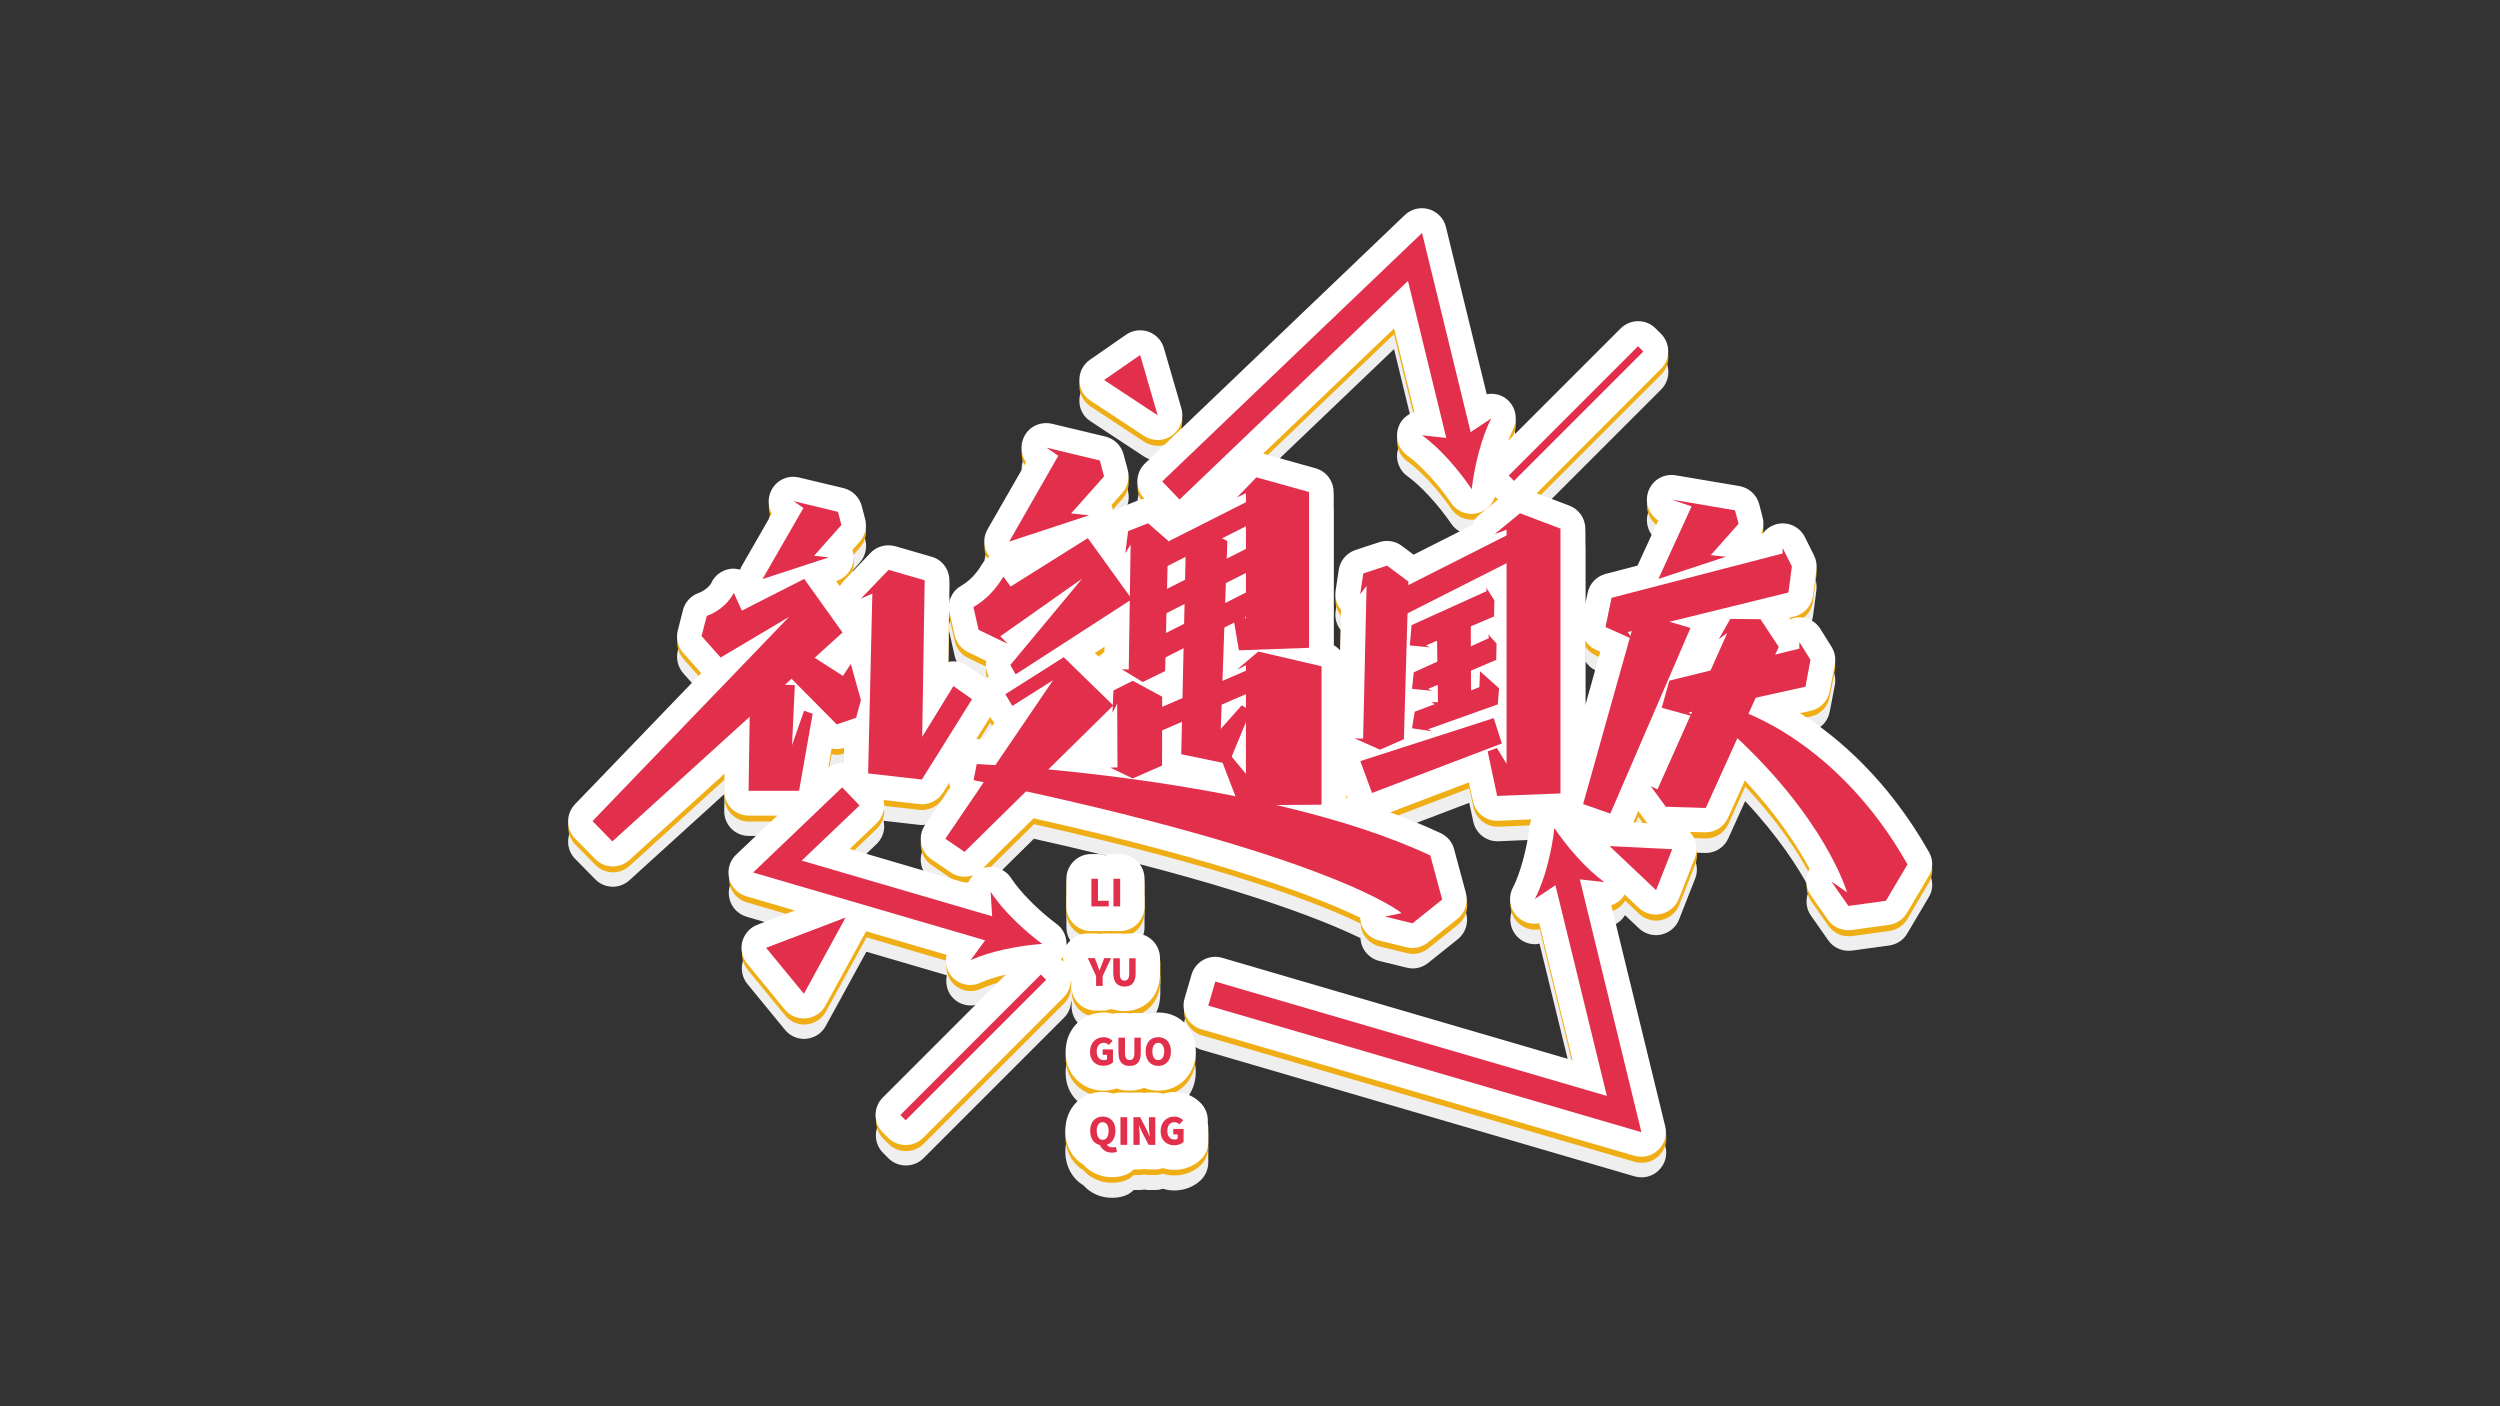 <?xml version="1.0" encoding="utf-8"?>
<!-- Generator: Adobe Illustrator 22.0.0, SVG Export Plug-In . SVG Version: 6.00 Build 0)  -->
<svg version="1.1" id="图层_1" xmlns="http://www.w3.org/2000/svg" xmlns:xlink="http://www.w3.org/1999/xlink" x="0px" y="0px"
	 viewBox="0 0 1600 900" style="enable-background:new 0 0 1600 900;" xml:space="preserve">
<rect x="0" y="0" width="1600" height="900" fill="#333333" stroke="none"/>
<style type="text/css">
	.st0{fill:#EFEFEF;}
	.st1{fill:#F0AE16;}
	.st2{fill:#FFFFFF;}
	.st3{fill:#E12F4C;}
</style>
<g>
	<g>
		<g>
			<path class="st0" d="M1234.6,558.6c-26.4-46.6-58.5-73.8-82.6-89l6.9-1.5c6.2-1.4,10.9-6.3,12.1-12.5l3.3-17.1
				c0.7-3.9,0-7.9-2.1-11.3l-7.1-11.4c-3.7-6-10.9-8.8-17.7-6.9c-0.6,0.2-1,0.5-1.6,0.8l-0.7-1.1l3.3-0.8c6.3-1.6,11-6.8,11.9-13.3
				l2.2-16.7c0.4-3.1-0.1-6.3-1.5-9.1l-5.9-11.8c-3.3-6.6-10.7-10-17.8-8.3c-3.7,0.9-6.8,3-8.9,5.8l-1.2,0.3
				c1.4-3.2,1.8-6.7,0.9-10.2l-2.2-8.6c-1.6-6-6.5-10.5-12.6-11.6l-40.8-6.9c-8.3-1.4-16,3.7-18,11.7c-1.7,6.7,1.2,13.6,6.8,17.2
				l-13.3,28.9l-20.4,5.3c-5.8,1.5-10.3,6.2-11.5,12.1l-1.5,7v-48c0-6.6-4.1-12.5-10.2-14.8l-20.9-7.9l79.6-79.6
				c6.2-6.2,6.2-16.2,0-22.4l-3.4-3.4c-6.2-6.2-16.2-6.2-22.4,0l-72,72c1-2.7,2.1-5.2,3.1-7.3c3.3-6.4,1.9-14.2-3.5-19
				c-3.7-3.3-8.6-4.5-13.3-3.6l-26.1-107c-1.3-5.5-5.5-9.8-10.9-11.4c-5.4-1.6-11.3-0.2-15.4,3.7l-166.3,159
				c-3,2.9-4.8,6.9-4.9,11.1c-0.1,4.2,1.5,8.3,4.4,11.3l0.2,0.2c-1.2,0.2-2.5,0.4-3.7,0.9l-12.7,5.1c-1.3,0.5-2.6,1.2-3.7,2.1
				c-0.2-1.4-0.5-2.8-1.1-4l7-7.9c3.5-4,4.8-9.4,3.5-14.5l-2.7-10.1c-1.5-5.6-5.9-10-11.6-11.4l-34.3-8.2c-7.5-1.7-15.1,2-18.1,9
				c-2.3,5.2-1.6,11.1,1.6,15.6l-24.7,43c-3.2,5.5-2.6,12.4,1.2,17.4c-1.9,1.3-3.5,2.9-4.7,4.9c-3.7,6.2-8.1,10.8-13.5,13.9
				c-4.4,2.5-7.1,7-7.7,11.8l0.3-15.1c0.1-7.1-4.5-13.5-11.4-15.4l-23.2-6.7c-5.7-1.6-11.8,0-15.8,4.2l-17.6,18.4
				c-0.9,0.9-1.4,2-2.1,3.1l-2.4-3.4l0.3-0.1c7.1-2.3,11.6-9.3,10.8-16.7c-0.1-1.1-0.3-2.1-0.7-3.1l4.7-5.3c3.5-4,4.8-9.4,3.5-14.5
				l-2.2-8.4c-1.5-5.6-5.9-10-11.6-11.4l-28.5-6.8c-7.5-1.8-15.1,2-18.1,9c-2.1,4.7-1.7,9.9,0.7,14.1L474.3,376
				c-0.3,0.5-0.4,1.1-0.6,1.6c-1.4-0.4-2.8-0.6-4.3-0.7c-6.2,0.1-11.9,3.8-14.3,9.5c0,0-2.4,4.1-8.2,6.2c-4.9,1.8-8.6,5.9-9.8,10.9
				l-3.3,12.9c-1.3,5.1,0,10.5,3.5,14.5l11.5,12.9l-80.8,83.9c-5.9,6.2-5.9,15.9,0.1,22l12.8,13c3.1,3.2,7.2,4.8,11.3,4.8
				c3.8,0,7.6-1.4,10.6-4.1l60.9-55.3l-0.2,10.9c-0.1,4.2,1.6,8.3,4.5,11.3c3,3,7,4.7,11.3,4.7h18.2l-26.2,25.1
				c-4.1,3.9-5.8,9.7-4.4,15.2c1.3,5.5,5.5,9.8,10.9,11.4l31.1,9.1l-23.9,9.1c-4.8,1.8-8.3,5.8-9.7,10.7c-1.3,4.9-0.2,10.2,3,14.1
				l24.1,29.4c3,3.7,7.5,5.8,12.2,5.8c0.5,0,1,0,1.5-0.1c5.2-0.5,9.9-3.5,12.4-8.2l26-47.5l51.5,15.1c-1,4.6-0.1,9.6,3,13.5
				c3.1,3.8,7.6,5.8,12.2,5.8c2.2,0,4.5-0.5,6.6-1.5c4.2-2,9.9-3.7,16.1-5.2l-78.7,78.7c-6.2,6.2-6.2,16.2,0,22.4l3.4,3.4
				c3.1,3.1,7.1,4.6,11.2,4.6c4,0,8.1-1.5,11.2-4.6l90-90c2.9-2.9,4.4-6.7,4.5-10.6l0.3,0.6v2.8c0,8.7,7.1,15.8,15.8,15.8h4.2
				c2,0,3.9-0.4,5.6-1.1c2.7,0.9,5.5,1.4,8.3,1.4c11.4,0,22.9-7.6,22.9-24.5v-9.4c0-8.7-7.1-15.8-15.8-15.8h-4.1c-1,0-2,0.1-3,0.3
				c-1-0.2-2-0.3-3-0.3h-4.2c-0.3,0-0.5,0.1-0.8,0.1c-0.2,0-0.4-0.1-0.6-0.1h-4.4c-1,0-2,0.1-3,0.3c-1-0.2-2-0.3-3-0.3h-4.5
				c-5.4,0-10.4,2.8-13.3,7.3c-0.1,0.2-0.1,0.3-0.2,0.5c0.4-5.3-1.8-10.6-6.2-13.8c-11.8-8.8-23.5-20.6-29.1-29.3
				c-3.9-6-11.3-8.7-18.1-6.5l32.4-31.9c124.9,27.9,184,51.4,209,63.6c0.3,6.9,5.2,12.9,12,14.6l17.6,4.3c1.3,0.3,2.5,0.5,3.8,0.5
				c3.6,0,7-1.2,9.9-3.5l19-15.2c4.9-3.9,7-10.4,5.4-16.4l-7.6-28.2c-1.2-4.5-4.3-8.2-8.6-10.2c-10.2-4.8-21.1-9.2-32.3-13.3
				l50.4-19.2l2.6,12.1c1.6,7.3,8,12.5,15.4,12.5c0.2,0,0.4,0,0.7,0l21.3-0.9c-0.5,1.2-0.9,2.5-1.1,3.9c-1.7,14.7-6,30.7-10.8,39.9
				c-3.3,6.4-1.9,14.2,3.5,19c3,2.7,6.8,4,10.6,4c0.9,0,1.8-0.2,2.8-0.4l21.4,87.8l-224.3-65.5c-4-1.2-8.4-0.7-12,1.3
				c-3.7,2-6.4,5.4-7.6,9.4l-4.5,15.4c-2.4,8.4,2.4,17.1,10.7,19.6l277.2,81c1.5,0.4,3,0.6,4.4,0.6c4,0,7.9-1.5,10.9-4.4
				c4.1-3.9,5.8-9.7,4.4-15.2l-34.5-141.4c3.6-1.1,6.6-3.5,8.6-6.8l9,8.5c3,2.8,6.9,4.3,10.9,4.3c1.1,0,2.3-0.1,3.4-0.4
				c5.1-1.1,9.4-4.8,11.3-9.6l10.3-26.2c1.9-4.7,1.3-10.1-1.4-14.3c-0.6-0.9-1.3-1.6-2-2.4l9.7,0.3c0.2,0,0.3,0,0.5,0
				c6.2,0,11.8-3.6,14.4-9.3l10.8-23.9c21.3,22.7,34.1,42.7,41.4,56.4c-3,5.2-2.9,11.8,0.7,16.9l11,15.7c3,4.3,7.8,6.8,13,6.8
				c0.7,0,1.4-0.1,2.2-0.1l24-3.3c4.8-0.7,9-3.5,11.4-7.6l13.8-23.3C1237.3,569.6,1237.4,563.6,1234.6,558.6z M706.8,430.3
				c-1.2,1.2-2.1,2.5-2.8,4l-3.3-3.2l6.2-4L706.8,430.3z M946.6,342.8c-2.1,1.8-3.5,4-4.5,6.5l-37.4,18.9l-7.6-5.7
				c-4.1-3.1-9.5-3.9-14.4-2.3l-15.2,5c-5.7,1.9-9.8,6.8-10.7,12.7l-2,13.2c-0.7,4.6,0.7,9.1,3.5,12.5l-0.6,25.9
				c-1.2-1.4-2.6-2.5-4.2-3.5v-97.9c0-7.1-4.7-13.3-11.5-15.2l-33.6-9.4l83.8-80.1l13,53.5c-4.5,1.4-8.4,4.7-10.1,9.4
				c-2.5,6.7-0.2,14.3,5.7,18.5c8.4,6,19.7,18.2,28,30.4c3,4.4,7.9,6.9,13.1,6.9c1.2,0,2.5-0.1,3.7-0.5c5.4-1.3,9.5-5.5,11.2-10.6
				l1.1,1.1c0.3,0.3,0.7,0.4,1,0.7L946.6,342.8z M633.7,472.1l0.6,1c0.6,1,1.3,1.9,2.1,2.7l-7.3,10.7c-1.7-0.1-2.8-0.1-3.3-0.2
				c-0.4,0-0.7,0.1-1.1,0.2L633.7,472.1z M535.5,492.6c1.6,0,3.2-0.3,4.7-0.8l-0.2,9.6c-3.5-0.2-6.9,0.9-9.9,3l2.1-12.2
				C533.3,492.5,534.4,492.6,535.5,492.6z M543.8,556.6l17.2-16.4c3-2.9,4.8-6.9,4.9-11.1c0-1.3-0.2-2.6-0.4-3.8l22.8,2.6
				c0.6,0.1,1.2,0.1,1.8,0.1c5.4,0,10.5-2.8,13.4-7.4l4-6.4c0.1,1.1,0.3,2.2,0.7,3.3l-16.2,23.8c-4.9,7.2-3,17,4.1,21.9l12.3,8.4
				c2.7,1.9,5.8,2.8,9,2.8c1.8,0,3.6-0.4,5.4-1c-1.5,1.6-2.6,3.3-3.4,5.4L543.8,556.6z M1016.5,545.7l0.6,0.2
				c-0.1,0.1-0.1,0.2-0.2,0.3C1016.8,546.1,1016.7,545.9,1016.5,545.7z M1045.3,539.7l3.2-7.4l4.9,6.7c0.3,0.5,0.8,0.8,1.1,1.2
				L1045.3,539.7z M1021.1,429l3.1,1.4l-9.6,34.3v-41.5C1016.1,425.6,1018.3,427.7,1021.1,429z M607.4,401.1
				c-0.1,1.4-0.1,2.8,0.3,4.1l3.3,14.6c1.1,4.7,4.2,8.7,8.6,10.8l11.6,5.6c-0.6,3.3,0,6.7,1.6,9.8c-0.6,0.5-1.1,1.1-1.6,1.7
				l-11.8-8.3c-3.6-2.5-8-3.5-12.3-2.6c-0.1,0-0.2,0-0.3,0.1L607.4,401.1z M680.6,628.7l-1.5-1.5c0.5-0.6,0.9-1.1,1.3-1.7
				C680.3,626.6,680.4,627.7,680.6,628.7z M861.6,523.9v-2.2l0.9,2.5C862.2,524.1,861.9,524,861.6,523.9z"/>
			<path class="st0" d="M697.9,269.6l34.3,22.6c2.6,1.7,5.7,2.6,8.7,2.6c3.3,0,6.6-1,9.4-3.1c5.3-3.9,7.6-10.8,5.8-17.1l-11.2-38.6
				c-1.4-4.9-5.1-8.8-9.9-10.5c-4.8-1.7-10.1-1-14.3,1.9l-23.1,16c-4.3,3-6.9,7.9-6.8,13.2C690.8,261.9,693.5,266.8,697.9,269.6z"/>
			<path class="st0" d="M712.6,559.9c-1.7,0-3.4,0.3-5,0.9c-1.6-0.5-3.2-0.9-5-0.9h-4.3c-8.7,0-15.8,7.1-15.8,15.8v17.7
				c0,8.7,7.1,15.8,15.8,15.8h11.1c0.5,0,1-0.1,1.5-0.2c0.5,0,1,0.2,1.5,0.2h4.3c8.7,0,15.8-7.1,15.8-15.8v-17.7
				c0-8.7-7.1-15.8-15.8-15.8H712.6z"/>
			<path class="st0" d="M706.4,711.2c2.8,0,5.6-0.5,8.2-1.4c2.7,1,5.5,1.4,8.4,1.4c3.1,0,6.3-0.6,9.2-1.8c2.8,1.2,5.9,1.8,9.2,1.8
				c13.6,0,23.9-10.8,23.9-25.1c0-14.4-10.1-24.9-23.9-24.9c-2.4,0-4.7,0.4-6.8,1c-1.4-0.4-2.9-0.7-4.4-0.7h-4.1c-1,0-2,0.1-3,0.3
				c-1-0.2-2-0.3-3-0.3h-4.2c-1.3,0-2.5,0.2-3.6,0.5c-1.9-0.5-3.8-0.8-5.8-0.8c-14,0-24.5,10.8-24.5,25.1
				C681.8,700.5,692.4,711.2,706.4,711.2z"/>
			<path class="st0" d="M768.3,719c-4.5-4.5-10.4-6.9-16.8-6.9c-2.6,0-4.9,0.5-7.2,1.1c-1.5-0.5-3.1-0.8-4.8-0.8h-4.1
				c-1,0-1.9,0.1-2.9,0.3c-0.9-0.2-1.9-0.3-2.8-0.3h-4.3c-0.7,0-1.4,0.1-2,0.2c-0.7-0.1-1.3-0.2-2-0.2h-4.3c-1.6,0-3,0.3-4.5,0.7
				c-2.2-0.6-4.5-1.1-6.9-1.1c-13.9,0-23.9,10.5-23.9,24.9c0,9.4,4.4,17.4,11.6,21.7c4.5,5.1,11.1,8,18.3,8c4,0,7.7-0.8,10.7-2.5
				c1.2-0.7,2.3-1.6,3.2-2.5h3.9c1,0,1.9-0.1,2.9-0.3c0.9,0.2,1.9,0.3,2.8,0.3h4.3c1.7,0,3.3-0.3,4.8-0.8c2.3,0.7,4.7,1.1,7.3,1.1
				c6.4,0,12.5-2.4,16.9-6.6c3.1-3,4.8-7.1,4.8-11.4v-8.3c0-1.3-0.1-2.5-0.4-3.7C773.4,727.4,771.9,722.5,768.3,719z"/>
		</g>
	</g>
	<g>
		<g>
			<path class="st1" d="M1234.6,549.1c-26.4-46.6-58.5-73.8-82.6-89l6.9-1.5c6.2-1.4,10.9-6.3,12.1-12.5l3.3-17.1
				c0.7-3.9,0-7.9-2.1-11.3l-7.1-11.4c-3.7-6-10.9-8.8-17.7-6.9c-0.6,0.2-1,0.5-1.6,0.8l-0.7-1.1l3.3-0.8c6.3-1.6,11-6.8,11.9-13.3
				l2.2-16.7c0.4-3.1-0.1-6.3-1.5-9.1l-5.9-11.8c-3.3-6.6-10.7-10-17.8-8.3c-3.7,0.9-6.8,3-8.9,5.8l-1.2,0.3
				c1.4-3.2,1.8-6.7,0.9-10.2l-2.2-8.6c-1.6-6-6.5-10.5-12.6-11.6l-40.8-6.9c-8.3-1.4-16,3.7-18,11.7c-1.7,6.7,1.2,13.6,6.8,17.2
				l-13.3,28.9l-20.4,5.3c-5.8,1.5-10.3,6.2-11.5,12.1l-1.5,7v-48c0-6.6-4.1-12.5-10.2-14.8l-20.9-7.9l79.6-79.6
				c6.2-6.2,6.2-16.2,0-22.4l-3.4-3.4c-6.2-6.2-16.2-6.2-22.4,0l-72,72c1-2.7,2.1-5.2,3.1-7.3c3.3-6.4,1.9-14.2-3.5-19
				c-3.7-3.3-8.6-4.5-13.3-3.6l-26.1-107c-1.3-5.5-5.5-9.8-10.9-11.4c-5.4-1.6-11.3-0.2-15.4,3.7l-166.3,159
				c-3,2.9-4.8,6.9-4.9,11.1c-0.1,4.2,1.5,8.3,4.4,11.3l0.2,0.2c-1.2,0.2-2.5,0.4-3.7,0.9l-12.7,5.1c-1.3,0.5-2.6,1.2-3.7,2.1
				c-0.2-1.4-0.5-2.8-1.1-4l7-7.9c3.5-4,4.8-9.4,3.5-14.5l-2.7-10.1c-1.5-5.6-5.9-10-11.6-11.4l-34.3-8.2c-7.5-1.7-15.1,2-18.1,9
				c-2.3,5.2-1.6,11.1,1.6,15.6l-24.7,43c-3.2,5.5-2.6,12.4,1.2,17.4c-1.9,1.3-3.5,2.9-4.7,4.9c-3.7,6.2-8.1,10.8-13.5,13.9
				c-4.4,2.5-7.1,7-7.7,11.8l0.3-15.1c0.1-7.1-4.5-13.5-11.4-15.4l-23.2-6.7c-5.7-1.6-11.8,0-15.8,4.2l-17.6,18.4
				c-0.9,0.9-1.4,2-2.1,3.1l-2.4-3.4l0.3-0.1c7.1-2.3,11.6-9.3,10.8-16.7c-0.1-1.1-0.3-2.1-0.7-3.1l4.7-5.3c3.5-4,4.8-9.4,3.5-14.5
				l-2.2-8.4c-1.5-5.6-5.9-10-11.6-11.4l-28.5-6.8c-7.5-1.8-15.1,2-18.1,9c-2.1,4.7-1.7,9.9,0.7,14.1l-19.7,34.3
				c-0.3,0.5-0.4,1.1-0.6,1.6c-1.4-0.4-2.8-0.6-4.3-0.7c-6.2,0.1-11.9,3.8-14.3,9.5c0,0-2.4,4.1-8.2,6.2c-4.9,1.8-8.6,5.9-9.8,10.9
				l-3.3,12.9c-1.3,5.1,0,10.5,3.5,14.5l11.5,12.9l-80.8,83.9c-5.9,6.2-5.9,15.9,0.1,22l12.8,13c3.1,3.2,7.2,4.8,11.3,4.8
				c3.8,0,7.6-1.4,10.6-4.1l60.9-55.3l-0.2,10.9c-0.1,4.2,1.6,8.3,4.5,11.3c3,3,7,4.7,11.3,4.7h18.2l-26.2,25.1
				c-4.1,3.9-5.8,9.7-4.4,15.2c1.3,5.5,5.5,9.8,10.9,11.4l31.1,9.1l-23.9,9.1c-4.8,1.8-8.3,5.8-9.7,10.7c-1.3,4.9-0.2,10.2,3,14.1
				l24.1,29.4c3,3.7,7.5,5.8,12.2,5.8c0.5,0,1,0,1.5-0.1c5.2-0.5,9.9-3.5,12.4-8.2l26-47.5l51.5,15.1c-1,4.6-0.1,9.6,3,13.5
				c3.1,3.8,7.6,5.8,12.2,5.8c2.2,0,4.5-0.5,6.6-1.5c4.2-2,9.9-3.7,16.1-5.2l-78.7,78.7c-6.2,6.2-6.2,16.2,0,22.4l3.4,3.4
				c3.1,3.1,7.1,4.6,11.2,4.6c4,0,8.1-1.5,11.2-4.6l90-90c2.9-2.9,4.4-6.7,4.5-10.6l0.3,0.6v2.8c0,8.7,7.1,15.8,15.8,15.8h4.2
				c2,0,3.9-0.4,5.6-1.1c2.7,0.9,5.5,1.4,8.3,1.4c11.4,0,22.9-7.6,22.9-24.5V617c0-8.7-7.1-15.8-15.8-15.8h-4.1c-1,0-2,0.1-3,0.3
				c-1-0.2-2-0.3-3-0.3h-4.2c-0.3,0-0.5,0.1-0.8,0.1c-0.2,0-0.4-0.1-0.6-0.1h-4.4c-1,0-2,0.1-3,0.3c-1-0.2-2-0.3-3-0.3h-4.5
				c-5.4,0-10.4,2.8-13.3,7.3c-0.1,0.2-0.1,0.3-0.2,0.5c0.4-5.3-1.8-10.6-6.2-13.8c-11.8-8.8-23.5-20.6-29.1-29.3
				c-3.9-6-11.3-8.7-18.1-6.5l32.4-31.9c124.9,27.9,184,51.4,209,63.6c0.3,6.9,5.2,12.9,12,14.6l17.6,4.3c1.3,0.3,2.5,0.5,3.8,0.5
				c3.6,0,7-1.2,9.9-3.5l19-15.2c4.9-3.9,7-10.4,5.4-16.4l-7.6-28.2c-1.2-4.5-4.3-8.2-8.6-10.2c-10.2-4.8-21.1-9.2-32.3-13.3
				l50.4-19.2l2.6,12.1c1.6,7.3,8,12.5,15.4,12.5c0.2,0,0.4,0,0.7,0l21.3-0.9c-0.5,1.2-0.9,2.5-1.1,3.9c-1.7,14.7-6,30.7-10.8,39.9
				c-3.3,6.4-1.9,14.2,3.5,19c3,2.7,6.8,4,10.6,4c0.9,0,1.8-0.2,2.8-0.4l21.4,87.8l-224.3-65.5c-4-1.2-8.4-0.7-12,1.3
				c-3.7,2-6.4,5.4-7.6,9.4l-4.5,15.4c-2.4,8.4,2.4,17.1,10.7,19.6l277.2,81c1.5,0.4,3,0.6,4.4,0.6c4,0,7.9-1.5,10.9-4.4
				c4.1-3.9,5.8-9.7,4.4-15.2l-34.5-141.4c3.6-1.1,6.6-3.5,8.6-6.8l9,8.5c3,2.8,6.9,4.3,10.9,4.3c1.1,0,2.3-0.1,3.4-0.4
				c5.1-1.1,9.4-4.8,11.3-9.6l10.3-26.2c1.9-4.7,1.3-10.1-1.4-14.3c-0.6-0.9-1.3-1.6-2-2.4l9.7,0.3c0.2,0,0.3,0,0.5,0
				c6.2,0,11.8-3.6,14.4-9.3l10.8-23.9c21.3,22.7,34.1,42.7,41.4,56.4c-3,5.2-2.9,11.8,0.7,16.9l11,15.7c3,4.3,7.8,6.8,13,6.8
				c0.7,0,1.4-0.1,2.2-0.1l24-3.3c4.8-0.7,9-3.5,11.4-7.6l13.8-23.3C1237.3,560.1,1237.4,554,1234.6,549.1z M706.8,420.7
				c-1.2,1.2-2.1,2.5-2.8,4l-3.3-3.2l6.2-4L706.8,420.7z M946.6,333.3c-2.1,1.8-3.5,4-4.5,6.5l-37.4,18.9l-7.6-5.7
				c-4.1-3.1-9.5-3.9-14.4-2.3l-15.2,5c-5.7,1.9-9.8,6.8-10.7,12.7l-2,13.2c-0.7,4.6,0.7,9.1,3.5,12.5l-0.6,25.9
				c-1.2-1.4-2.6-2.5-4.2-3.5v-97.9c0-7.1-4.7-13.3-11.5-15.2l-33.6-9.4l83.8-80.1l13,53.5c-4.5,1.4-8.4,4.7-10.1,9.4
				c-2.5,6.7-0.2,14.3,5.7,18.5c8.4,6,19.7,18.2,28,30.4c3,4.4,7.9,6.9,13.1,6.9c1.2,0,2.5-0.1,3.7-0.5c5.4-1.3,9.5-5.5,11.2-10.6
				l1.1,1.1c0.3,0.3,0.7,0.4,1,0.7L946.6,333.3z M633.7,462.5l0.6,1c0.6,1,1.3,1.9,2.1,2.7l-7.3,10.7c-1.7-0.1-2.8-0.1-3.3-0.2
				c-0.4,0-0.7,0.1-1.1,0.2L633.7,462.5z M535.5,483.1c1.6,0,3.2-0.3,4.7-0.8l-0.2,9.6c-3.5-0.2-6.9,0.9-9.9,3l2.1-12.2
				C533.3,482.9,534.4,483.1,535.5,483.1z M543.8,547l17.2-16.4c3-2.9,4.8-6.9,4.9-11.1c0-1.3-0.2-2.6-0.4-3.8l22.8,2.6
				c0.6,0.1,1.2,0.1,1.8,0.1c5.4,0,10.5-2.8,13.4-7.4l4-6.4c0.1,1.1,0.3,2.2,0.7,3.3l-16.2,23.8c-4.9,7.2-3,17,4.1,21.9l12.3,8.4
				c2.7,1.9,5.8,2.8,9,2.8c1.8,0,3.6-0.4,5.4-1c-1.5,1.6-2.6,3.3-3.4,5.4L543.8,547z M1016.5,536.2l0.6,0.2
				c-0.1,0.1-0.1,0.2-0.2,0.3C1016.8,536.5,1016.7,536.4,1016.5,536.2z M1045.3,530.1l3.2-7.4l4.9,6.7c0.3,0.5,0.8,0.8,1.1,1.2
				L1045.3,530.1z M1021.1,419.4l3.1,1.4l-9.6,34.3v-41.5C1016.1,416,1018.3,418.1,1021.1,419.4z M607.4,391.6
				c-0.1,1.4-0.1,2.8,0.3,4.1l3.3,14.6c1.1,4.7,4.2,8.7,8.6,10.8l11.6,5.6c-0.6,3.3,0,6.7,1.6,9.8c-0.6,0.5-1.1,1.1-1.6,1.7
				l-11.8-8.3c-3.6-2.5-8-3.5-12.3-2.6c-0.1,0-0.2,0-0.3,0.1L607.4,391.6z M680.6,619.2l-1.5-1.5c0.5-0.6,0.9-1.1,1.3-1.7
				C680.3,617.1,680.4,618.1,680.6,619.2z M861.6,514.4v-2.2l0.9,2.5C862.2,514.6,861.9,514.5,861.6,514.4z"/>
			<path class="st1" d="M697.9,260.1l34.3,22.6c2.6,1.7,5.7,2.6,8.7,2.6c3.3,0,6.6-1,9.4-3.1c5.3-3.9,7.6-10.8,5.8-17.1l-11.2-38.6
				c-1.4-4.9-5.1-8.8-9.9-10.5c-4.8-1.7-10.1-1-14.3,1.9l-23.1,16c-4.3,3-6.9,7.9-6.8,13.2C690.8,252.3,693.5,257.2,697.9,260.1z"/>
			<path class="st1" d="M712.6,550.3c-1.7,0-3.4,0.3-5,0.9c-1.6-0.5-3.2-0.9-5-0.9h-4.3c-8.7,0-15.8,7.1-15.8,15.8v17.7
				c0,8.7,7.1,15.8,15.8,15.8h11.1c0.5,0,1-0.1,1.5-0.2c0.5,0,1,0.2,1.5,0.2h4.3c8.7,0,15.8-7.1,15.8-15.8v-17.7
				c0-8.7-7.1-15.8-15.8-15.8H712.6z"/>
			<path class="st1" d="M706.4,701.6c2.8,0,5.6-0.5,8.2-1.4c2.7,1,5.5,1.4,8.4,1.4c3.1,0,6.3-0.6,9.2-1.8c2.8,1.2,5.9,1.8,9.2,1.8
				c13.6,0,23.9-10.8,23.9-25.1c0-14.4-10.1-24.9-23.9-24.9c-2.4,0-4.7,0.4-6.8,1c-1.4-0.4-2.9-0.7-4.4-0.7h-4.1c-1,0-2,0.1-3,0.3
				c-1-0.2-2-0.3-3-0.3h-4.2c-1.3,0-2.5,0.2-3.6,0.5c-1.9-0.5-3.8-0.8-5.8-0.8c-14,0-24.5,10.8-24.5,25.1
				C681.8,690.9,692.4,701.6,706.4,701.6z"/>
			<path class="st1" d="M768.3,709.4c-4.5-4.5-10.4-6.9-16.8-6.9c-2.6,0-4.9,0.5-7.2,1.1c-1.5-0.5-3.1-0.8-4.8-0.8h-4.1
				c-1,0-1.9,0.1-2.9,0.3c-0.9-0.2-1.9-0.3-2.8-0.3h-4.3c-0.7,0-1.4,0.1-2,0.2c-0.7-0.1-1.3-0.2-2-0.2h-4.3c-1.6,0-3,0.3-4.5,0.7
				c-2.2-0.6-4.5-1.1-6.9-1.1c-13.9,0-23.9,10.5-23.9,24.9c0,9.4,4.4,17.4,11.6,21.7c4.5,5.1,11.1,8,18.3,8c4,0,7.7-0.8,10.7-2.5
				c1.2-0.7,2.3-1.6,3.2-2.5h3.9c1,0,1.9-0.1,2.9-0.3c0.9,0.2,1.9,0.3,2.8,0.3h4.3c1.7,0,3.3-0.3,4.8-0.8c2.3,0.7,4.7,1.1,7.3,1.1
				c6.4,0,12.5-2.4,16.9-6.6c3.1-3,4.8-7.1,4.8-11.4v-8.3c0-1.3-0.1-2.5-0.4-3.7C773.4,717.9,771.9,713,768.3,709.4z"/>
		</g>
	</g>
	<g>
		<path class="st2" d="M1234.6,545.4c-26.4-46.6-58.5-73.8-82.6-89l6.9-1.5c6.2-1.4,10.9-6.3,12.1-12.5l3.3-17.1
			c0.7-3.9,0-7.9-2.1-11.3l-7.1-11.4c-3.7-6-10.9-8.8-17.7-6.9c-0.6,0.2-1,0.5-1.6,0.8l-0.7-1.1l3.3-0.8c6.3-1.6,11-6.8,11.9-13.3
			l2.2-16.7c0.4-3.1-0.1-6.3-1.5-9.1l-5.9-11.8c-3.3-6.6-10.7-10-17.8-8.3c-3.7,0.9-6.8,3-8.9,5.8l-1.2,0.3
			c1.4-3.2,1.8-6.7,0.9-10.2l-2.2-8.6c-1.6-6-6.5-10.5-12.6-11.6l-40.8-6.9c-8.3-1.4-16,3.7-18,11.7c-1.7,6.7,1.2,13.6,6.8,17.2
			l-13.3,28.9l-20.4,5.3c-5.8,1.5-10.3,6.2-11.5,12.1l-1.5,7v-48c0-6.6-4.1-12.5-10.2-14.8l-20.9-7.9L1063,236
			c6.2-6.2,6.2-16.2,0-22.4l-3.4-3.4c-6.2-6.2-16.2-6.2-22.4,0l-72,72c1-2.7,2.1-5.2,3.1-7.3c3.3-6.4,1.9-14.2-3.5-19
			c-3.7-3.3-8.6-4.5-13.3-3.6l-26.1-107c-1.3-5.5-5.5-9.8-10.9-11.4c-5.4-1.6-11.3-0.2-15.4,3.7l-166.3,159c-3,2.9-4.8,6.9-4.9,11.1
			c-0.1,4.2,1.5,8.3,4.4,11.3l0.2,0.2c-1.2,0.2-2.5,0.4-3.7,0.9l-12.7,5.1c-1.3,0.5-2.6,1.2-3.7,2.1c-0.2-1.4-0.5-2.8-1.1-4l7-7.9
			c3.5-4,4.8-9.4,3.5-14.5l-2.7-10.1c-1.5-5.6-5.9-10-11.6-11.4l-34.3-8.2c-7.5-1.7-15.1,2-18.1,9c-2.3,5.2-1.6,11.1,1.6,15.6
			l-24.7,43c-3.2,5.5-2.6,12.4,1.2,17.4c-1.9,1.3-3.5,2.9-4.7,4.9c-3.7,6.2-8.1,10.8-13.5,13.9c-4.4,2.5-7.1,7-7.7,11.8l0.3-15.1
			c0.1-7.1-4.5-13.5-11.4-15.4l-23.2-6.7c-5.7-1.6-11.8,0-15.8,4.2l-17.6,18.4c-0.9,0.9-1.4,2-2.1,3.1l-2.4-3.4l0.3-0.1
			c7.1-2.3,11.6-9.3,10.8-16.7c-0.1-1.1-0.3-2.1-0.7-3.1l4.7-5.3c3.5-4,4.8-9.4,3.5-14.5l-2.2-8.4c-1.5-5.6-5.9-10-11.6-11.4
			l-28.5-6.8c-7.5-1.8-15.1,2-18.1,9c-2.1,4.7-1.7,9.9,0.7,14.1l-19.7,34.3c-0.3,0.5-0.4,1.1-0.6,1.6c-1.4-0.4-2.8-0.6-4.3-0.7
			c-6.2,0.1-11.9,3.8-14.3,9.5c0,0-2.4,4.1-8.2,6.2c-4.9,1.8-8.6,5.9-9.8,10.9l-3.3,12.9c-1.3,5.1,0,10.5,3.5,14.5l11.5,12.9
			l-80.8,83.9c-5.9,6.2-5.9,15.9,0.1,22l12.8,13c3.1,3.2,7.2,4.8,11.3,4.8c3.8,0,7.6-1.4,10.6-4.1l60.9-55.3l-0.2,10.9
			c-0.1,4.2,1.6,8.3,4.5,11.3c3,3,7,4.7,11.3,4.7h18.2L471.1,547c-4.1,3.9-5.8,9.7-4.4,15.2c1.3,5.5,5.5,9.8,10.9,11.4l31.1,9.1
			l-23.9,9.1c-4.8,1.8-8.3,5.8-9.7,10.7c-1.3,4.9-0.2,10.2,3,14.1l24.1,29.4c3,3.7,7.5,5.8,12.2,5.8c0.5,0,1,0,1.5-0.1
			c5.2-0.5,9.9-3.5,12.4-8.2l26-47.5l51.5,15.1c-1,4.6-0.1,9.6,3,13.5c3.1,3.8,7.6,5.8,12.2,5.8c2.2,0,4.5-0.5,6.6-1.5
			c4.2-2,9.9-3.7,16.1-5.2l-78.7,78.7c-6.2,6.2-6.2,16.2,0,22.4l3.4,3.4c3.1,3.1,7.1,4.6,11.2,4.6c4,0,8.1-1.5,11.2-4.6l90-90
			c2.9-2.9,4.4-6.7,4.5-10.6l0.3,0.6v2.8c0,8.7,7.1,15.8,15.8,15.8h4.2c2,0,3.9-0.4,5.6-1.1c2.7,0.9,5.5,1.4,8.3,1.4
			c11.4,0,22.9-7.6,22.9-24.5v-9.4c0-8.7-7.1-15.8-15.8-15.8h-4.1c-1,0-2,0.1-3,0.3c-1-0.2-2-0.3-3-0.3h-4.2c-0.3,0-0.5,0.1-0.8,0.1
			c-0.2,0-0.4-0.1-0.6-0.1h-4.4c-1,0-2,0.1-3,0.3c-1-0.2-2-0.3-3-0.3h-4.5c-5.4,0-10.4,2.8-13.3,7.3c-0.1,0.2-0.1,0.3-0.2,0.5
			c0.4-5.3-1.8-10.6-6.2-13.8c-11.8-8.8-23.5-20.6-29.1-29.3c-3.9-6-11.3-8.7-18.1-6.5l32.4-31.9c124.9,27.9,184,51.4,209,63.6
			c0.3,6.9,5.2,12.9,12,14.6l17.6,4.3c1.3,0.3,2.5,0.5,3.8,0.5c3.6,0,7-1.2,9.9-3.5l19-15.2c4.9-3.9,7-10.4,5.4-16.4l-7.6-28.2
			c-1.2-4.5-4.3-8.2-8.6-10.2c-10.2-4.8-21.1-9.2-32.3-13.3l50.4-19.2l2.6,12.1c1.6,7.3,8,12.5,15.4,12.5c0.2,0,0.4,0,0.7,0
			l21.3-0.9c-0.5,1.2-0.9,2.5-1.1,3.9c-1.7,14.7-6,30.7-10.8,39.9c-3.3,6.4-1.9,14.2,3.5,19c3,2.7,6.8,4,10.6,4
			c0.9,0,1.8-0.2,2.8-0.4l21.4,87.8L782.2,613c-4-1.2-8.4-0.7-12,1.3c-3.7,2-6.4,5.4-7.6,9.4l-4.5,15.4c-2.4,8.4,2.4,17.1,10.7,19.6
			l277.2,81c1.5,0.4,3,0.6,4.4,0.6c4,0,7.9-1.5,10.9-4.4c4.1-3.9,5.8-9.7,4.4-15.2l-34.5-141.4c3.6-1.1,6.6-3.5,8.6-6.8l9,8.5
			c3,2.8,6.9,4.3,10.9,4.3c1.1,0,2.3-0.1,3.4-0.4c5.1-1.1,9.4-4.8,11.3-9.6l10.3-26.2c1.9-4.7,1.3-10.1-1.4-14.3
			c-0.6-0.9-1.3-1.6-2-2.4l9.7,0.3c0.2,0,0.3,0,0.5,0c6.2,0,11.8-3.6,14.4-9.3l10.8-23.9c21.3,22.7,34.1,42.7,41.4,56.4
			c-3,5.2-2.9,11.8,0.7,16.9l11,15.7c3,4.3,7.8,6.8,13,6.8c0.7,0,1.4-0.1,2.2-0.1l24-3.3c4.8-0.7,9-3.5,11.4-7.6l13.8-23.3
			C1237.3,556.4,1237.4,550.3,1234.6,545.4z M706.8,417.1c-1.2,1.2-2.1,2.5-2.8,4l-3.3-3.2l6.2-4L706.8,417.1z M946.6,329.6
			c-2.1,1.8-3.5,4-4.5,6.5L904.7,355l-7.6-5.7c-4.1-3.1-9.5-3.9-14.4-2.3l-15.2,5c-5.7,1.9-9.8,6.8-10.7,12.7l-2,13.2
			c-0.7,4.6,0.7,9.1,3.5,12.5l-0.6,25.9c-1.2-1.4-2.6-2.5-4.2-3.5v-97.9c0-7.1-4.7-13.3-11.5-15.2l-33.6-9.4l83.8-80.1l13,53.5
			c-4.5,1.4-8.4,4.7-10.1,9.4c-2.5,6.7-0.2,14.3,5.7,18.5c8.4,6,19.7,18.2,28,30.4c3,4.4,7.9,6.9,13.1,6.9c1.2,0,2.5-0.1,3.7-0.5
			c5.4-1.3,9.5-5.5,11.2-10.6l1.1,1.1c0.3,0.3,0.7,0.4,1,0.7L946.6,329.6z M633.7,458.8l0.6,1c0.6,1,1.3,1.9,2.1,2.7l-7.3,10.7
			c-1.7-0.1-2.8-0.1-3.3-0.2c-0.4,0-0.7,0.1-1.1,0.2L633.7,458.8z M535.5,479.4c1.6,0,3.2-0.3,4.7-0.8l-0.2,9.6
			c-3.5-0.2-6.9,0.9-9.9,3l2.1-12.2C533.3,479.3,534.4,479.4,535.5,479.4z M543.8,543.3l17.2-16.4c3-2.9,4.8-6.9,4.9-11.1
			c0-1.3-0.2-2.6-0.4-3.8l22.8,2.6c0.6,0.1,1.2,0.1,1.8,0.1c5.4,0,10.5-2.8,13.4-7.4l4-6.4c0.1,1.1,0.3,2.2,0.7,3.3l-16.2,23.8
			c-4.9,7.2-3,17,4.1,21.9l12.3,8.4c2.7,1.9,5.8,2.8,9,2.8c1.8,0,3.6-0.4,5.4-1c-1.5,1.6-2.6,3.3-3.4,5.4L543.8,543.3z
			 M1016.5,532.5l0.6,0.2c-0.1,0.1-0.1,0.2-0.2,0.3C1016.8,532.9,1016.7,532.7,1016.5,532.5z M1045.3,526.4l3.2-7.4l4.9,6.7
			c0.3,0.5,0.8,0.8,1.1,1.2L1045.3,526.4z M1021.1,415.7l3.1,1.4l-9.6,34.3v-41.5C1016.1,412.3,1018.3,414.5,1021.1,415.7z
			 M607.4,387.9c-0.1,1.4-0.1,2.8,0.3,4.1l3.3,14.6c1.1,4.7,4.2,8.7,8.6,10.8l11.6,5.6c-0.6,3.3,0,6.7,1.6,9.8
			c-0.6,0.5-1.1,1.1-1.6,1.7l-11.8-8.3c-3.6-2.5-8-3.5-12.3-2.6c-0.1,0-0.2,0-0.3,0.1L607.4,387.9z M680.6,615.5l-1.5-1.5
			c0.5-0.6,0.9-1.1,1.3-1.7C680.3,613.4,680.4,614.5,680.6,615.5z M861.6,510.7v-2.2l0.9,2.5C862.2,510.9,861.9,510.8,861.6,510.7z"
			/>
		<path class="st2" d="M697.9,256.4l34.3,22.6c2.6,1.7,5.7,2.6,8.7,2.6c3.3,0,6.6-1,9.4-3.1c5.3-3.9,7.6-10.8,5.8-17.1l-11.2-38.6
			c-1.4-4.9-5.1-8.8-9.9-10.5c-4.8-1.7-10.1-1-14.3,1.9l-23.1,16c-4.3,3-6.9,7.9-6.8,13.2C690.8,248.7,693.5,253.5,697.9,256.4z"/>
		<path class="st2" d="M712.6,546.6c-1.7,0-3.4,0.3-5,0.9c-1.6-0.5-3.2-0.9-5-0.9h-4.3c-8.7,0-15.8,7.1-15.8,15.8v17.7
			c0,8.7,7.1,15.8,15.8,15.8h11.1c0.5,0,1-0.1,1.5-0.2c0.5,0,1,0.2,1.5,0.2h4.3c8.7,0,15.8-7.1,15.8-15.8v-17.7
			c0-8.7-7.1-15.8-15.8-15.8H712.6z"/>
		<path class="st2" d="M706.4,698c2.8,0,5.6-0.5,8.2-1.4c2.7,1,5.5,1.4,8.4,1.4c3.1,0,6.3-0.6,9.2-1.8c2.8,1.2,5.9,1.8,9.2,1.8
			c13.6,0,23.9-10.8,23.9-25.1c0-14.4-10.1-24.9-23.9-24.9c-2.4,0-4.7,0.4-6.8,1c-1.4-0.4-2.9-0.7-4.4-0.7h-4.1c-1,0-2,0.1-3,0.3
			c-1-0.2-2-0.3-3-0.3h-4.2c-1.3,0-2.5,0.2-3.6,0.5c-1.9-0.5-3.8-0.8-5.8-0.8c-14,0-24.5,10.8-24.5,25.1
			C681.8,687.3,692.4,698,706.4,698z"/>
		<path class="st2" d="M768.3,705.8c-4.5-4.5-10.4-6.9-16.8-6.9c-2.6,0-4.9,0.5-7.2,1.1c-1.5-0.5-3.1-0.8-4.8-0.8h-4.1
			c-1,0-1.9,0.1-2.9,0.3c-0.9-0.2-1.9-0.3-2.8-0.3h-4.3c-0.7,0-1.4,0.1-2,0.2c-0.7-0.1-1.3-0.2-2-0.2h-4.3c-1.6,0-3,0.3-4.5,0.7
			c-2.2-0.6-4.5-1.1-6.9-1.1c-13.9,0-23.9,10.5-23.9,24.9c0,9.4,4.4,17.4,11.6,21.7c4.5,5.1,11.1,8,18.3,8c4,0,7.7-0.8,10.7-2.5
			c1.2-0.7,2.3-1.6,3.2-2.5h3.9c1,0,1.9-0.1,2.9-0.3c0.9,0.2,1.9,0.3,2.8,0.3h4.3c1.7,0,3.3-0.3,4.8-0.8c2.3,0.7,4.7,1.1,7.3,1.1
			c6.4,0,12.5-2.4,16.9-6.6c3.1-3,4.8-7.1,4.8-11.4v-8.3c0-1.3-0.1-2.5-0.4-3.7C773.4,714.2,771.9,709.3,768.3,705.8z"/>
	</g>
	<g>
		<g>
			<g>
				<g>
					<polygon class="st3" points="1050.5,724.6 773.3,643.6 777.8,628.2 1028.4,701.4 993.9,560.1 1009.5,556.3 					"/>
				</g>
				<g>
					<g>
						<path class="st3" d="M994.8,530c8.2,12.1,20.6,26.4,31.9,34.5l-24.2-2.6l-20.2,13.4C988.8,563,993.2,544.5,994.8,530z"/>
					</g>
				</g>
			</g>
			<g>
				<g>
					<polygon class="st3" points="636.9,603.7 482,558.4 539,503.9 550.1,515.5 513.1,550.8 641.4,588.3 					"/>
				</g>
				<g>
					<g>
						<path class="st3" d="M667,604.1c-14.5,1-33.2,4.6-45.8,10.4l14.3-19.6l-1.5-24.2C641.5,582.4,655.3,595.5,667,604.1z"/>
					</g>
				</g>
			</g>
			<g>
				<g>
					<polygon class="st3" points="754.9,319.7 743.8,308.1 910.1,149.1 942.8,283 927.2,286.8 901.1,179.8 					"/>
				</g>
				<g>
					<g>
						<path class="st3" d="M941.9,313.1c1.7-14.5,6.1-32.9,12.5-45.3l-20.2,13.4l-24.1-2.6C921.4,286.6,933.8,301,941.9,313.1z"/>
					</g>
				</g>
			</g>
			<g>
				<g>
					<polygon class="st3" points="677.3,291.7 669.7,286.5 703.9,294.7 706.6,304.9 685.5,328.6 697,329.8 645.9,346.6 					"/>
				</g>
				<g>
					<polygon class="st3" points="514.2,325.1 507.8,320.7 536.3,327.6 538.5,336 521,355.7 530.5,356.7 488,370.6 					"/>
				</g>
				<g>
					<path class="st3" d="M474.8,390.8l-5.2-11.4c0,0-4.3,10-17.3,14.8l-3.3,12.9l12.2,13.7l43.8-26L379.2,525.5l12.7,13
						l147.3-133.7l-24.5-34.3L474.8,390.8z"/>
				</g>
				<g>
					<polygon class="st3" points="480.1,437.4 479.1,506.1 511.4,506.1 520.1,456.8 514.6,454.9 506.9,476.9 508.7,438.5 					"/>
				</g>
				<g>
					<polygon class="st3" points="539.5,432.6 544.5,424.9 551,448.1 547.9,459.4 535.5,463.6 502.8,430.6 515.8,417.4 					"/>
				</g>
				<g>
					<polygon class="st3" points="551,383.1 568.7,364.7 591.8,371.4 590.2,471.6 610.2,439.1 622.1,447.5 590,498.9 555.6,495 
						558.3,379.9 					"/>
				</g>
				<g>
					<polygon class="st3" points="750.7,358.4 770.8,338.4 785.5,346.3 781.3,466.5 794.7,451.4 800.4,454.9 786.3,489 756,482.7 
						758.8,355.1 					"/>
				</g>
				<g>
					<path class="st3" d="M646.8,375.4l-4.6-6.4c-4.9,8.2-11.2,14.9-19.2,19.5l3.3,14.6l18.7,9l-4.8-4.9l52.4-36.9l-46,55.3l3.4,6
						l74.4-48.1l-28.2-39.1L646.8,375.4z"/>
				</g>
				<g>
					<polygon class="st3" points="643.4,444.3 647.9,451.8 674,435.3 605,536.8 617.3,545.2 712.5,451.5 680.8,420.6 					"/>
				</g>
				<g>
					<path class="st3" d="M915.4,547.5C807.4,497,625.1,489,625.1,489l-2,10.3c230.7,47.7,273.9,85.1,273.9,85.1l-10.6,2.2l17.6,4.3
						l19-15.2L915.4,547.5z"/>
				</g>
				<g>
					<polygon class="st3" points="722,339.9 734.8,334.9 747.6,346.1 745.7,429.5 731.3,436.5 717.9,428.3 722.4,428.5 723.6,348.5 
						720.2,354.1 					"/>
				</g>
				<g>
					<polygon class="st3" points="712.6,441.9 725,435.7 743.8,445.9 743.7,490 724.9,498.2 710.6,491.3 715.2,491.1 715,450.3 
						712,456.2 					"/>
				</g>
				<g>
					<polyline class="st3" points="732.1,354.4 801.6,319.3 805.1,332.9 732.5,369.7 					"/>
				</g>
				<g>
					<polyline class="st3" points="730.4,385.2 799.8,350.1 803.3,363.7 730.8,400.4 					"/>
				</g>
				<g>
					<polyline class="st3" points="730.4,413.1 799.8,378 803.3,391.6 730.8,428.4 					"/>
				</g>
				<g>
					<polyline class="st3" points="731.7,457.6 803.1,426.8 805.8,440.6 731.2,472.9 					"/>
				</g>
				<g>
					<g>
						<polygon class="st3" points="791.6,318.4 797.4,315.6 797.4,396.2 792.7,386.4 788.2,388.6 792.9,416.2 837.8,414.6 
							837.8,314.9 804.1,305.5 						"/>
					</g>
					<g>
						<polygon class="st3" points="791.6,428.6 797.4,425.8 797.4,495.3 784.6,479.8 780.1,482 792.9,515.4 845.8,515 845.8,426.4 
							805.3,417 						"/>
					</g>
				</g>
				<g>
					<polygon class="st3" points="1082.6,324.1 1069.7,319.7 1110.4,326.6 1112.7,335.2 1094.9,355.3 1104.6,356.3 1061.4,370.5 
											"/>
				</g>
				<g>
					<path class="st3" d="M1220.8,553.2c-45.3-80.1-108.4-98.8-108.4-98.8l-7.4,11.7c63.3,56.5,77.1,105,77.1,105l-10.1-7l11,15.7
						l24-3.3L1220.8,553.2z"/>
				</g>
				<g>
					<polygon class="st3" points="872.5,367 887.7,362 901.4,372.2 898.5,473.1 883.2,479.8 867,472.6 872.4,472.7 874.6,375 
						870.5,380.3 					"/>
				</g>
				<g>
					<polygon class="st3" points="1107.4,396.1 1126.7,396.3 1138.4,414 1091.7,517.1 1066.1,516.3 1056.5,503.2 1060.8,505.2 
						1105.5,405 1100,409.1 					"/>
				</g>
				<g>
					<polygon class="st3" points="917.8,395 930,389.9 941.3,400 941.5,449.6 929.2,456.5 915.9,449.4 920.3,449.4 919.6,402.9 
						916.4,408.2 					"/>
				</g>
				<g>
					<polyline class="st3" points="888.8,380.8 968.9,340.3 973,356 889.2,398.4 					"/>
				</g>
				<g>
					<polygon class="st3" points="956.6,341.8 964.2,339 964.2,488.8 958,478.7 952.1,480.9 958.2,509.4 998.7,507.8 998.7,338.3 
						972.8,328.5 					"/>
				</g>
				<g>
					<polygon class="st3" points="870.6,487.1 878.1,507.5 961.2,475.8 956,459.6 					"/>
				</g>
				<g>
					<polygon class="st3" points="905.4,455.5 903.7,466.1 916.4,468 914,466.7 958.6,450.8 959.4,440.5 947.2,429.6 946.8,439.8 
											"/>
				</g>
				<g>
					<polygon class="st3" points="904.8,430.3 903.7,440.9 916.5,442.1 914,440.9 957.6,422.3 957.8,411.9 952.5,406 952.9,408.4 
											"/>
				</g>
				<g>
					<polygon class="st3" points="903.4,400.1 902.3,413.1 915.1,414.3 912.6,413.1 956.2,394.5 956.4,384.2 951.1,375.9 
						951.5,378.3 					"/>
				</g>
				<g>
					<polygon class="st3" points="1068.4,435.6 1063.5,453 1084.4,458.7 1080.7,456 1155.5,439.5 1158.7,422.3 1151.6,410.9 
						1151.6,415.1 					"/>
				</g>
				<g>
					<polygon class="st3" points="1031.4,382.6 1027.5,401.3 1044.9,409.1 1041.7,404.5 1144.6,379.2 1146.8,362.5 1140.9,350.7 
						1140.9,354.2 					"/>
				</g>
				<g>
					<polygon class="st3" points="1047.7,391.8 1013.2,514.6 1030.6,520.7 1081.9,401.9 					"/>
				</g>
			</g>
			<g>
				
					<rect x="950.2" y="262.2" transform="matrix(0.707 -0.707 0.707 0.707 108.376 790.786)" class="st3" width="117.1" height="4.8"/>
			</g>
			<g>
				
					<rect x="559.4" y="667.9" transform="matrix(0.707 -0.707 0.707 0.707 -291.485 636.895)" class="st3" width="127.2" height="4.8"/>
			</g>
			<g>
				<polygon class="st3" points="740.9,265.8 729.7,227.2 706.6,243.2 				"/>
			</g>
			<g>
				<polygon class="st3" points="1030.1,541.5 1070.2,543.5 1059.9,569.7 				"/>
			</g>
			<g>
				<polygon class="st3" points="541.2,587.2 490.3,606.6 514.5,636 				"/>
			</g>
			<g>
				<path class="st3" d="M698.4,562.4h4.3v14.1h6.9v3.6h-11.1V562.4z"/>
				<path class="st3" d="M712.6,562.4h4.3v17.7h-4.3V562.4z"/>
				<path class="st3" d="M701.5,624.7l-5.3-11.5h4.5l1.5,3.9c0.5,1.3,0.9,2.6,1.4,4h0.1c0.5-1.4,1-2.6,1.5-4l1.5-3.9h4.4l-5.4,11.5
					v6.3h-4.2V624.7z"/>
				<path class="st3" d="M712.5,622.7v-9.4h4.2v9.8c0,3.4,1,4.5,3,4.5c1.9,0,3-1.2,3-4.5v-9.8h4.1v9.4c0,6-2.4,8.7-7.1,8.7
					C715,631.3,712.5,628.6,712.5,622.7z"/>
				<path class="st3" d="M697.6,673.1c0-5.9,4-9.3,8.7-9.3c2.6,0,4.4,1.1,5.7,2.3l-2.3,2.7c-0.9-0.8-1.8-1.4-3.3-1.4
					c-2.6,0-4.5,2-4.5,5.5c0,3.5,1.6,5.6,4.9,5.6c0.6,0,1.3-0.2,1.7-0.5v-2.9h-2.8v-3.5h6.6v8.3c-1.2,1.2-3.4,2.2-5.9,2.2
					C701.5,682.2,697.6,679.1,697.6,673.1z"/>
				<path class="st3" d="M715.8,673.5v-9.4h4.2v9.8c0,3.4,1,4.5,3,4.5c1.9,0,3-1.2,3-4.5v-9.8h4.1v9.4c0,6-2.4,8.7-7.1,8.7
					C718.2,682.2,715.8,679.5,715.8,673.5z"/>
				<path class="st3" d="M733.2,672.9c0-5.8,3.3-9.1,8.1-9.1c4.8,0,8.1,3.3,8.1,9.1c0,5.8-3.3,9.3-8.1,9.3
					C736.5,682.2,733.2,678.7,733.2,672.9z M745.1,672.9c0-3.4-1.5-5.5-3.8-5.5c-2.3,0-3.8,2-3.8,5.5c0,3.4,1.4,5.6,3.8,5.6
					C743.6,678.5,745.1,676.3,745.1,672.9z"/>
				<path class="st3" d="M714.9,737.1c-0.7,0.4-1.8,0.6-3.2,0.6c-3.8,0-6.5-2-7.8-4.9c-3.8-0.8-6.2-4.1-6.2-9.1
					c0-5.8,3.3-9.1,8.1-9.1c4.8,0,8.1,3.3,8.1,9.1c0,4.7-2.2,7.9-5.6,8.9c0.8,1.2,2.4,1.7,3.8,1.7c0.8,0,1.5-0.1,2-0.3L714.9,737.1z
					 M705.7,729.5c2.3,0,3.8-2.1,3.8-5.8c0-3.4-1.5-5.5-3.8-5.5c-2.3,0-3.8,2-3.8,5.5C702,727.4,703.4,729.5,705.7,729.5z"/>
				<path class="st3" d="M717.1,715h4.3v17.7h-4.3V715z"/>
				<path class="st3" d="M725.4,715h4.3l4.4,8.5l1.7,3.9h0.1c-0.2-1.9-0.6-4.4-0.6-6.5V715h4.1v17.7h-4.3l-4.4-8.5l-1.7-3.9h-0.1
					c0.2,2,0.5,4.4,0.5,6.5v5.9h-4V715z"/>
				<path class="st3" d="M742.8,723.9c0-5.9,4-9.3,8.7-9.3c2.6,0,4.4,1.1,5.7,2.3l-2.3,2.7c-0.9-0.8-1.8-1.4-3.3-1.4
					c-2.6,0-4.5,2-4.5,5.5c0,3.5,1.6,5.6,4.9,5.6c0.6,0,1.3-0.2,1.7-0.5V726h-2.8v-3.5h6.6v8.3c-1.2,1.2-3.4,2.2-5.9,2.2
					C746.7,733,742.8,729.9,742.8,723.9z"/>
			</g>
		</g>
	</g>
</g>
<g>
</g>
<g>
</g>
<g>
</g>
<g>
</g>
<g>
</g>
<g>
</g>
</svg>
